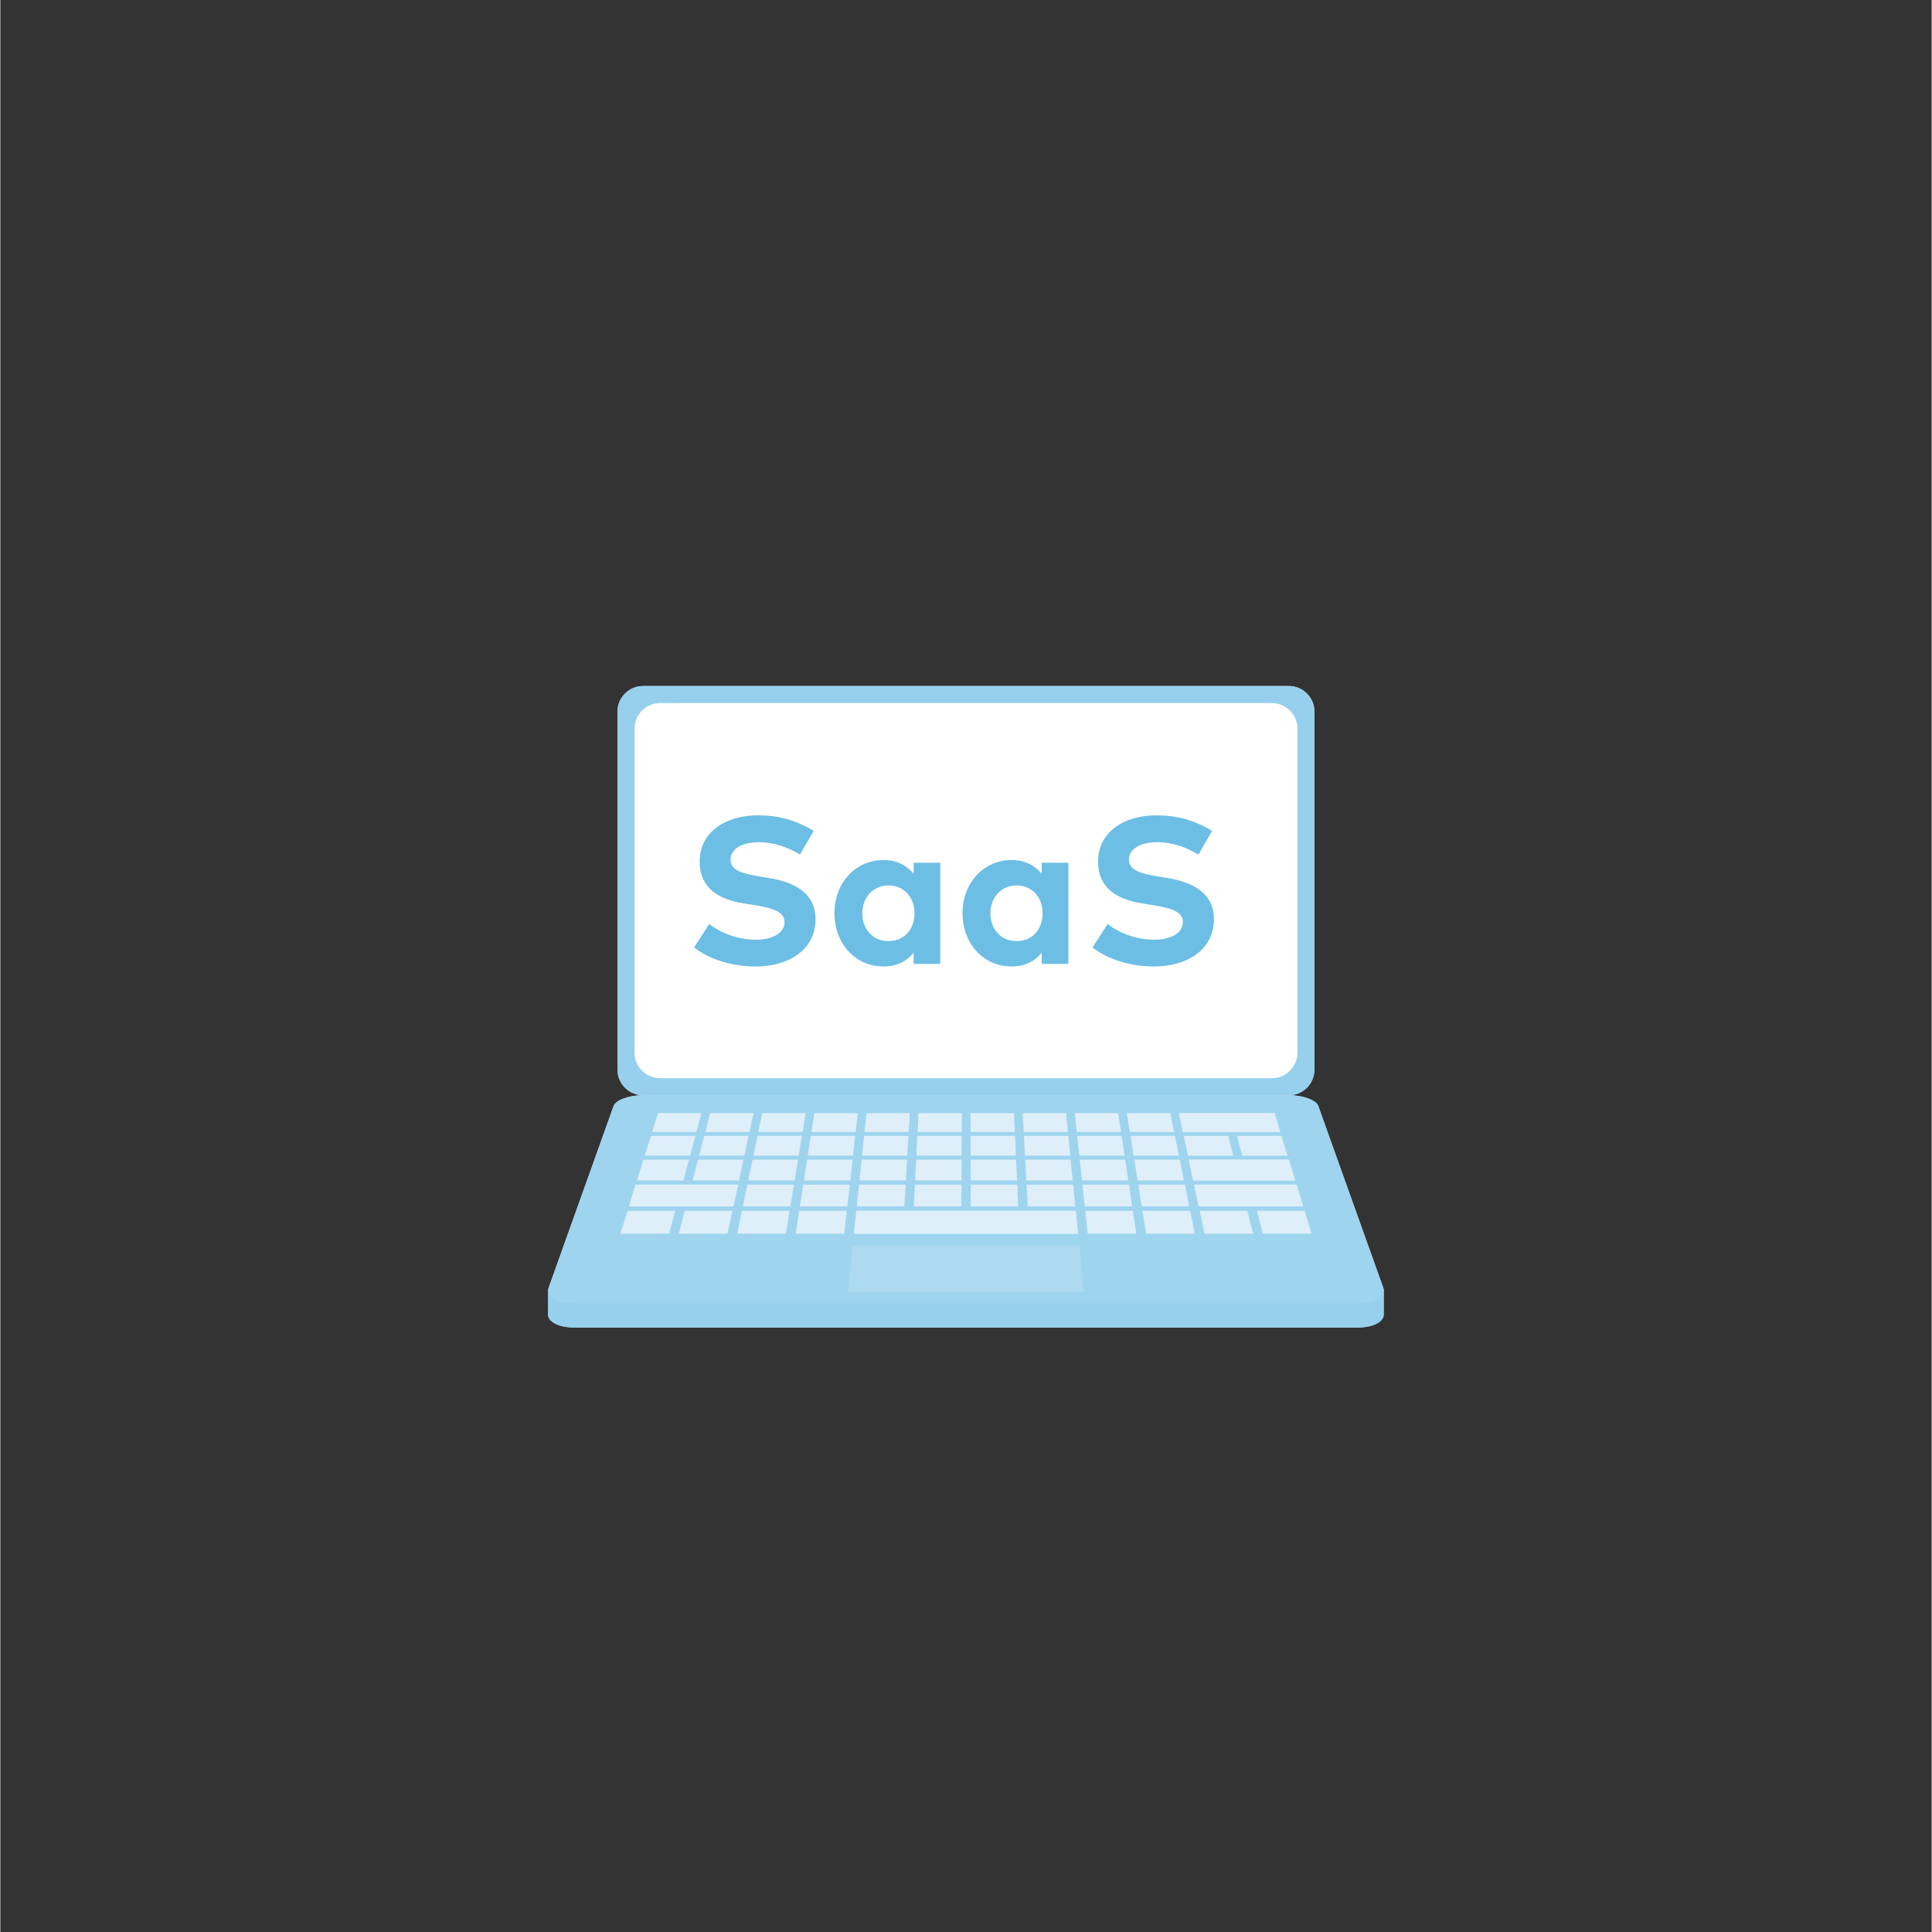 <?xml version="1.0" encoding="UTF-8"?><svg xmlns="http://www.w3.org/2000/svg" viewBox="0 0 453.55 453.71" aria-hidden="true" width="453px" height="453px"><rect x="0" y="0" width="453.55" height="453.71" fill="#333333" stroke="none"/><defs><linearGradient class="cerosgradient" data-cerosgradient="true" id="CerosGradient_id9c2d329b5" gradientUnits="userSpaceOnUse" x1="50%" y1="100%" x2="50%" y2="0%"><stop offset="0%" stop-color="#d1d1d1"/><stop offset="100%" stop-color="#d1d1d1"/></linearGradient><linearGradient/><style>.cls-1-646e2c7adfda3{fill:#fff;}.cls-2-646e2c7adfda3{fill:#97d0ed;}.cls-3-646e2c7adfda3{fill:#9fd4ee;}.cls-4-646e2c7adfda3{fill:#c2e2f5;}.cls-5-646e2c7adfda3{fill:#aedaf1;}.cls-6-646e2c7adfda3{fill:#deeffa;}.cls-7-646e2c7adfda3{fill:#6cbee5;}.cls-8-646e2c7adfda3{mix-blend-mode:multiply;}.cls-9-646e2c7adfda3{isolation:isolate;}</style></defs><g class="cls-9-646e2c7adfda3"><g id="Icons646e2c7adfda3"><g class="cls-8-646e2c7adfda3"><path class="cls-4-646e2c7adfda3" d="m324.84,303.46c.07-.33.06-.67-.07-1.02l-15.26-42.69c-.5-1.41-3.61-2.55-6.92-2.55,3.3,0,6-2.7,6-6.01v-84.08c0-3.3-2.7-6.01-6-6.01h-151.66c-3.3,0-6.01,2.7-6.01,6.01v84.08c0,3.3,2.7,6.01,6.01,6.01-3.3,0-6.41,1.14-6.92,2.55l-15.26,42.69c-.13.35-.14.7-.07,1.02h-.05v5.25h0c-.01,1.71,2.51,3.04,6.09,3.04h184.05c3.58,0,6.1-1.33,6.09-3.04h0v-5.25h-.05Z"/></g><path class="cls-2-646e2c7adfda3" d="m150.94,161.11h151.66c3.31,0,6.01,2.69,6.01,6.01v84.08c0,3.31-2.69,6.01-6.01,6.01h-151.66c-3.31,0-6-2.69-6-6v-84.08c0-3.31,2.69-6.01,6.01-6.01Z"/><path class="cls-2-646e2c7adfda3" d="m324.89,303.46h-196.24v5.25h0c-.01,1.71,2.51,3.04,6.09,3.04h184.05c3.58,0,6.1-1.33,6.09-3.04h0v-5.25Z"/><path class="cls-3-646e2c7adfda3" d="m309.52,259.74c-.5-1.41-3.61-2.55-6.92-2.55h-151.66c-3.3,0-6.41,1.14-6.92,2.55l-15.26,42.69c-.72,2,1.97,3.66,5.98,3.66h184.05c4.01,0,6.7-1.66,5.98-3.66l-15.26-42.69Z"/><polygon class="cls-6-646e2c7adfda3" points="163.46 265.84 153.08 265.84 154.46 261.41 164.65 261.41 163.46 265.84"/><polygon class="cls-6-646e2c7adfda3" points="175.93 265.84 165.54 265.84 166.69 261.41 176.89 261.41 175.93 265.84"/><polygon class="cls-6-646e2c7adfda3" points="188.39 265.84 178 265.84 178.93 261.41 189.12 261.41 188.39 265.84"/><polygon class="cls-6-646e2c7adfda3" points="200.86 265.84 190.47 265.84 191.16 261.41 201.35 261.41 200.86 265.84"/><polygon class="cls-6-646e2c7adfda3" points="213.32 265.84 202.93 265.84 203.39 261.41 213.58 261.41 213.32 265.84"/><polygon class="cls-6-646e2c7adfda3" points="225.79 265.84 215.4 265.84 215.62 261.41 225.81 261.41 225.79 265.84"/><polygon class="cls-6-646e2c7adfda3" points="238.25 265.84 227.86 265.84 227.85 261.41 238.05 261.41 238.25 265.84"/><polygon class="cls-6-646e2c7adfda3" points="250.71 265.84 240.33 265.84 240.08 261.41 250.28 261.41 250.71 265.84"/><polygon class="cls-6-646e2c7adfda3" points="263.18 265.84 252.79 265.84 252.32 261.41 262.51 261.41 263.18 265.84"/><polygon class="cls-6-646e2c7adfda3" points="275.64 265.84 265.26 265.84 264.55 261.41 274.74 261.41 275.64 265.84"/><polygon class="cls-6-646e2c7adfda3" points="300.57 265.84 277.72 265.84 276.78 261.41 299.21 261.41 300.57 265.84"/><polygon class="cls-6-646e2c7adfda3" points="300.57 265.84 277.72 265.84 276.78 261.41 299.21 261.41 300.57 265.84"/><polygon class="cls-6-646e2c7adfda3" points="161.97 271.39 151.34 271.39 152.79 266.75 163.22 266.75 161.97 271.39"/><polygon class="cls-6-646e2c7adfda3" points="174.73 271.39 164.1 271.39 165.3 266.75 175.73 266.75 174.73 271.39"/><polygon class="cls-6-646e2c7adfda3" points="187.48 271.39 176.85 271.39 177.82 266.75 188.24 266.75 187.48 271.39"/><polygon class="cls-6-646e2c7adfda3" points="200.24 271.39 189.61 271.39 190.33 266.75 200.75 266.75 200.24 271.39"/><polygon class="cls-6-646e2c7adfda3" points="212.99 271.39 202.36 271.39 202.84 266.75 213.27 266.75 212.99 271.39"/><polygon class="cls-6-646e2c7adfda3" points="225.75 271.39 215.12 271.39 215.35 266.75 225.78 266.75 225.75 271.39"/><polygon class="cls-6-646e2c7adfda3" points="238.5 271.39 227.87 271.39 227.86 266.75 238.29 266.75 238.5 271.39"/><polygon class="cls-6-646e2c7adfda3" points="251.26 271.39 240.63 271.39 240.38 266.75 250.8 266.75 251.26 271.39"/><polygon class="cls-6-646e2c7adfda3" points="264.02 271.39 253.39 271.39 252.89 266.75 263.32 266.75 264.02 271.39"/><polygon class="cls-6-646e2c7adfda3" points="276.77 271.39 266.14 271.39 265.4 266.75 275.83 266.75 276.77 271.39"/><polygon class="cls-6-646e2c7adfda3" points="289.53 271.39 278.9 271.39 277.91 266.75 288.34 266.75 289.53 271.39"/><polygon class="cls-6-646e2c7adfda3" points="302.28 271.39 291.65 271.39 290.42 266.75 300.85 266.75 302.28 271.39"/><polygon class="cls-6-646e2c7adfda3" points="160.41 277.21 149.52 277.21 151.04 272.34 161.71 272.34 160.41 277.21"/><polygon class="cls-6-646e2c7adfda3" points="173.47 277.21 162.58 277.21 163.85 272.34 174.52 272.34 173.47 277.21"/><polygon class="cls-6-646e2c7adfda3" points="186.53 277.21 175.64 277.21 176.65 272.34 187.33 272.34 186.53 277.21"/><polygon class="cls-6-646e2c7adfda3" points="199.59 277.21 188.7 277.21 189.46 272.34 200.13 272.34 199.59 277.21"/><polygon class="cls-6-646e2c7adfda3" points="212.65 277.21 201.77 277.21 202.27 272.34 212.94 272.34 212.65 277.21"/><polygon class="cls-6-646e2c7adfda3" points="225.71 277.21 214.83 277.21 215.07 272.34 225.74 272.34 225.71 277.21"/><polygon class="cls-6-646e2c7adfda3" points="238.77 277.21 227.89 277.21 227.88 272.34 238.55 272.34 238.77 277.21"/><polygon class="cls-6-646e2c7adfda3" points="251.83 277.21 240.95 277.21 240.68 272.34 251.35 272.34 251.83 277.21"/><polygon class="cls-6-646e2c7adfda3" points="264.89 277.21 254.01 277.21 253.49 272.34 264.16 272.34 264.89 277.21"/><polygon class="cls-6-646e2c7adfda3" points="277.95 277.21 267.07 277.21 266.29 272.34 276.97 272.34 277.95 277.21"/><polygon class="cls-6-646e2c7adfda3" points="304.08 277.21 280.13 277.21 279.1 272.34 302.58 272.34 304.08 277.21"/><polygon class="cls-6-646e2c7adfda3" points="304.08 277.21 280.13 277.21 279.1 272.34 302.58 272.34 304.08 277.21"/><polygon class="cls-6-646e2c7adfda3" points="172.15 283.31 147.61 283.31 149.21 278.2 173.25 278.2 172.15 283.31"/><polygon class="cls-6-646e2c7adfda3" points="172.15 283.31 147.61 283.31 149.21 278.2 173.25 278.2 172.15 283.31"/><polygon class="cls-6-646e2c7adfda3" points="185.53 283.31 174.38 283.31 175.44 278.2 186.36 278.2 185.53 283.31"/><polygon class="cls-6-646e2c7adfda3" points="198.91 283.31 187.76 283.31 188.55 278.2 199.48 278.2 198.91 283.31"/><polygon class="cls-6-646e2c7adfda3" points="212.29 283.31 201.14 283.31 201.66 278.2 212.59 278.2 212.29 283.31"/><polygon class="cls-6-646e2c7adfda3" points="225.67 283.31 214.52 283.31 214.78 278.2 225.7 278.2 225.67 283.31"/><polygon class="cls-6-646e2c7adfda3" points="239.05 283.31 227.9 283.31 227.89 278.2 238.82 278.2 239.05 283.31"/><polygon class="cls-6-646e2c7adfda3" points="252.43 283.31 241.28 283.31 241 278.2 251.93 278.2 252.43 283.31"/><polygon class="cls-6-646e2c7adfda3" points="265.81 283.31 254.66 283.31 254.12 278.2 265.04 278.2 265.81 283.31"/><polygon class="cls-6-646e2c7adfda3" points="279.19 283.31 268.04 283.31 267.23 278.2 278.16 278.2 279.19 283.31"/><polygon class="cls-6-646e2c7adfda3" points="305.96 283.31 281.42 283.31 280.34 278.2 304.38 278.2 305.96 283.31"/><polygon class="cls-6-646e2c7adfda3" points="305.96 283.31 281.42 283.31 280.34 278.2 304.38 278.2 305.96 283.31"/><polygon class="cls-6-646e2c7adfda3" points="157.04 289.72 145.61 289.72 147.29 284.35 158.48 284.35 157.04 289.72"/><polygon class="cls-6-646e2c7adfda3" points="170.76 289.72 159.33 289.72 160.72 284.35 171.92 284.35 170.76 289.72"/><polygon class="cls-6-646e2c7adfda3" points="184.48 289.72 173.05 289.72 174.16 284.35 185.36 284.35 184.48 289.72"/><polygon class="cls-6-646e2c7adfda3" points="198.19 289.72 186.76 289.72 187.6 284.35 198.79 284.35 198.19 289.72"/><polygon class="cls-6-646e2c7adfda3" points="253.06 289.72 200.48 289.72 201.03 284.35 252.54 284.35 253.06 289.72"/><polygon class="cls-6-646e2c7adfda3" points="253.06 289.72 200.48 289.72 201.03 284.35 252.54 284.35 253.06 289.72"/><polygon class="cls-5-646e2c7adfda3" points="254.41 303.46 199.07 303.46 200.19 292.5 253.34 292.5 254.41 303.46"/><polygon class="cls-6-646e2c7adfda3" points="266.78 289.72 255.35 289.72 254.77 284.35 265.97 284.35 266.78 289.72"/><polygon class="cls-6-646e2c7adfda3" points="280.5 289.72 269.07 289.72 268.21 284.35 279.41 284.35 280.5 289.72"/><polygon class="cls-6-646e2c7adfda3" points="294.22 289.72 282.78 289.72 281.65 284.35 292.84 284.35 294.22 289.72"/><polygon class="cls-6-646e2c7adfda3" points="307.93 289.72 296.5 289.72 295.08 284.35 306.28 284.35 307.93 289.72"/><path class="cls-1-646e2c7adfda3" d="m154.95,165.11h143.65c3.31,0,6.01,2.69,6.01,6.01v76.07c0,3.31-2.69,6.01-6.01,6.01h-143.65c-3.31,0-6.01-2.69-6.01-6.01v-76.07c0-3.31,2.69-6.01,6.01-6.01Z"/><path class="cls-7-646e2c7adfda3" d="m187.78,200.7c-2.7-1.67-5.98-2.92-9.73-2.92s-6.57,1.52-6.57,4.12,2.97,3.28,7.08,3.97l1.94.32c6.13,1,10.93,3.63,10.93,9.61,0,7.57-6.67,11.17-14.04,11.17-5.2,0-10.78-1.52-14.46-4.48l3.55-5.51c2.48,1.99,6.52,3.7,10.93,3.7,3.8,0,6.74-1.49,6.74-4.14,0-2.38-2.5-3.26-7.28-4.02l-2.18-.34c-6.05-.96-10.46-3.63-10.46-9.83,0-7.16,6.37-10.88,13.67-10.88,4.8,0,8.8,1.08,13.11,3.65l-3.23,5.59Z"/><path class="cls-7-646e2c7adfda3" d="m220.73,226.36h-6.25v-2.62c-1.54,1.91-3.85,3.23-7.11,3.23-6.54,0-11.49-5.37-11.49-12.5s4.95-12.5,11.49-12.5c3.26,0,5.54,1.32,7.11,3.26v-2.62h6.25v23.75Zm-18.31-11.89c0,3.63,2.38,6.54,6.13,6.54s6.13-2.79,6.13-6.54-2.47-6.54-6.13-6.54-6.13,2.92-6.13,6.54Z"/><path class="cls-7-646e2c7adfda3" d="m250.81,226.36h-6.25v-2.62c-1.54,1.91-3.85,3.23-7.11,3.23-6.54,0-11.49-5.37-11.49-12.5s4.95-12.5,11.49-12.5c3.26,0,5.54,1.32,7.11,3.26v-2.62h6.25v23.75Zm-18.31-11.89c0,3.63,2.38,6.54,6.13,6.54s6.13-2.79,6.13-6.54-2.47-6.54-6.13-6.54-6.13,2.92-6.13,6.54Z"/><path class="cls-7-646e2c7adfda3" d="m281.34,200.7c-2.7-1.67-5.98-2.92-9.73-2.92s-6.57,1.52-6.57,4.12,2.97,3.28,7.08,3.97l1.94.32c6.13,1,10.93,3.63,10.93,9.61,0,7.57-6.67,11.17-14.04,11.17-5.2,0-10.78-1.52-14.46-4.48l3.55-5.51c2.48,1.99,6.52,3.7,10.93,3.7,3.8,0,6.74-1.49,6.74-4.14,0-2.38-2.5-3.26-7.28-4.02l-2.18-.34c-6.05-.96-10.46-3.63-10.46-9.83,0-7.16,6.37-10.88,13.67-10.88,4.8,0,8.8,1.08,13.11,3.65l-3.23,5.59Z"/></g></g></svg>